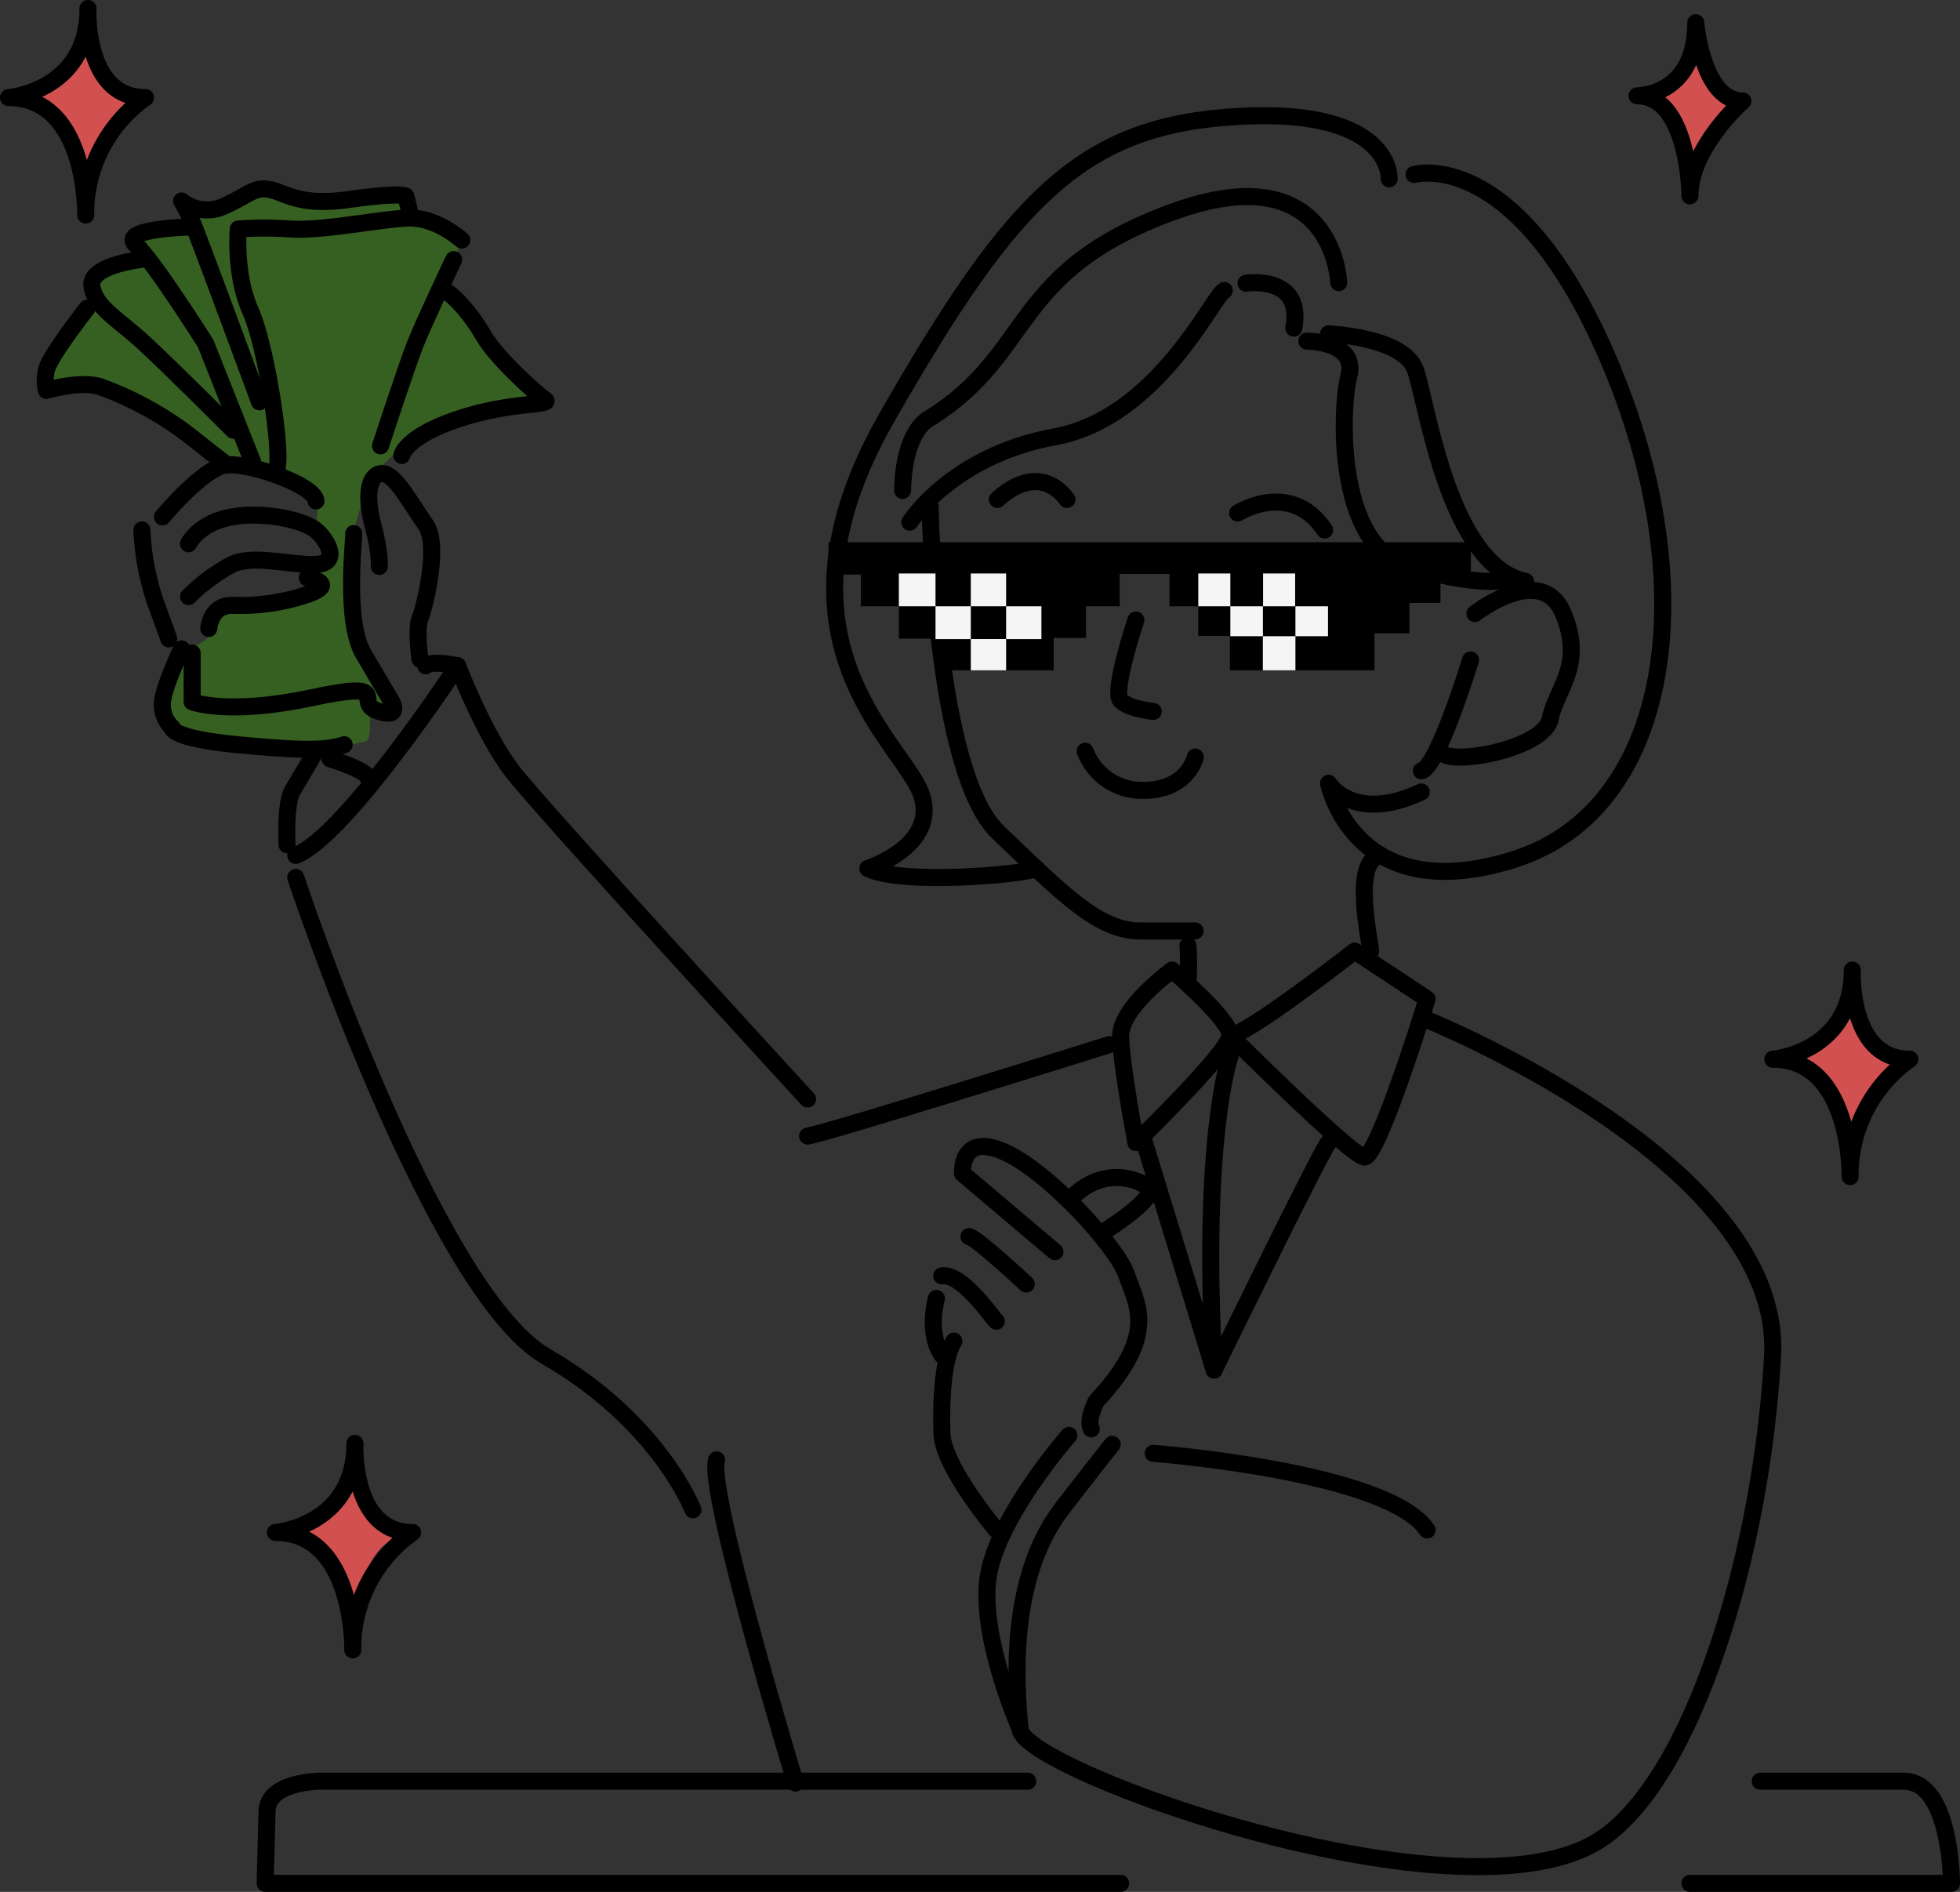 <svg xmlns="http://www.w3.org/2000/svg" viewBox="0 0 345.36 333.32"><rect x="0" y="0" width="345.36" height="333.32" fill="#333333" stroke="none"/><defs><style>.cls-1{fill:#366021;}.cls-2{fill:#d35050;}.cls-3{fill:none;stroke:#000;stroke-linecap:round;stroke-linejoin:round;stroke-width:3px;}.cls-4{fill:#f5f5f5;}</style></defs><g id="레이어_2" data-name="레이어 2"><g id="선"><path class="cls-1" d="M60.13,131.37s-17.61,1.21-22.81-.69-7.72-2-8.24-4.14S32,114.33,32,114.33s4.66-.36,5.52-3.6,6.37-4.12,6.37-4.12l11.83-2.5s-.14-4.14,1-4.76-.89-6.06-1-6.7.84-5.75,0-5.75-10.17-4-13.53-5-5.36-1.68-5.36-1.68-7.18-6.55-11.4-8.65A29.11,29.11,0,0,0,12.22,68C6,67.5,6.75,67.13,8.65,64a115.11,115.11,0,0,1,7.53-9.68s-1.69-5.76,2.57-7a37.86,37.86,0,0,0,6.63-2.55s-3.91-3-.43-3.67S33.82,39,33.82,39l-.12-2.54s3.66,1,4.81,0,6.58-3,6.58-3l7,1.42,15.76-.27,3.62-.09,2,3.87s8.24,2.79,7.88,3.87-3.55,8.88-3.55,8.88A43.91,43.91,0,0,1,83.5,55.5c1.22,1.4,3.4,6.21,5.09,8s6.72,6.38,6.72,6.38S74.76,75.67,72.85,77,65,84.35,65,84.35L62,94.56l-.35,12.51,3.64,10.23s6.29,6.53,4.1,7.34a7.19,7.19,0,0,1-4.38,0s.7,5.62-.58,6A34.11,34.11,0,0,1,60.13,131.37Z"/><path class="cls-2" d="M326.07,174.32s-2.23,6.14-3.57,7.39-8.09,4.54-8.09,4.54,3.12-.26,5.83,3.45,5.48,12.75,5.6,14.64,2.5-13.33,8.66-16.18-.74-1-3.29-3.21S326.07,174.32,326.07,174.32Z"/><path class="cls-2" d="M15.19,4.91S13,11.05,11.62,12.29s-8.09,4.54-8.09,4.54,3.12-.25,5.83,3.45S14.84,33,15,34.92s2.51-13.32,8.67-16.17-.74-1-3.29-3.21S15.19,4.91,15.19,4.91Z"/><path class="cls-2" d="M298.08,7.35s-1.84,5.06-2.94,6.09-6.68,3.75-6.68,3.75S291,17,293.27,20s4.53,10.52,4.62,12.08,2.07-11,7.16-13.35-.62-.84-2.72-2.65S298.08,7.35,298.08,7.35Z"/><path class="cls-2" d="M61.94,260s-1.84,5.06-2.94,6.09-6.68,3.75-6.68,3.75,2.57-.21,4.81,2.84,4.52,10.53,4.62,12.09,2.07-11,7.15-13.35-.61-.84-2.71-2.65S61.94,260,61.94,260Z"/><path class="cls-3" d="M163.89,89.21s.76,46.72,12,57.45,17.62,17.36,25,17.36h9.7"/><path class="cls-3" d="M209.33,166.59a55.39,55.39,0,0,1,0,6.64"/><path class="cls-3" d="M182.53,153c-1.54,1.07-23.75,3-29.62,0,0,0,12.51-4,9.45-13s-28.6-27.06-6.13-66.38,34.72-51.58,62-53.11,26.55,11,26.55,11"/><path class="cls-3" d="M249.16,30.74s18.39-5.36,34.73,33.71,10.72,78.38-17.36,87.06S234.1,138,234.1,138s4.34,7.15,16.34,1.53"/><path class="cls-3" d="M215.72,51.17c-2,1-11.75,22.47-29.87,25.79S160.31,92,160.31,92"/><path class="cls-3" d="M265.51,102.23s-5.37,1.28-17.69-2.55-11.68-27.32-10.14-33.45-7.41-6.13-7.41-6.13"/><path class="cls-3" d="M219.55,49.89s10.21-1.53,8.42,7.92"/><path class="cls-3" d="M234.1,58.83s13.28.51,15.32,6.38,5.87,34.37,19.4,37.23"/><path class="cls-3" d="M235.89,49.8s-.77-22.89-29.36-12.42-24.26,24.77-42.64,36.26c0,0-4.6,1.78-4.85,12.76"/><path class="cls-3" d="M241.51,167.59c0-1.53-3.48-16.14,1.83-16.88"/><path class="cls-3" d="M259.89,108.1s11.74-9.19,15.57,0-1.27,13.28-2.3,18.52-17.1,8.29-19.14,6"/><path class="cls-3" d="M206.53,170.91s-9.2,6.64-9.07,11.75,2.68,18.64,2.68,18.64,16.6-16.09,16.6-18.9S206.53,170.91,206.53,170.91Z"/><path class="cls-3" d="M216.74,182.4s21.25,21.19,23.65,21.45S251.46,176,251.46,176l-12.76-8.43S219,182.91,216.74,182.4Z"/><path class="cls-3" d="M234.1,201.3c-1,.76-20.17,40.08-20.17,40.08-2.3-41.11,2.81-55.28,2.81-55.28"/><line class="cls-3" x1="201.31" y1="200.16" x2="213.93" y2="241.38"/><path class="cls-3" d="M188,88s-4.41-7.09-12.26,0"/><path class="cls-3" d="M218.08,90.39s9.38-5.93,15.32,3"/><path d="M179.8,105.62a4.47,4.47,0,0,0,0,1.46,5.89,5.89,0,0,0,2.37,3.09,1.69,1.69,0,0,0,2.41.33,4.94,4.94,0,0,0,2.55-2.5,4,4,0,0,0,.08-1.58,16.5,16.5,0,0,0-1-4c-.75-2.08-2-3.78-3.85-1.89A9.09,9.09,0,0,0,179.8,105.62Z"/><path d="M221.32,104.9l-.78,1.81a5.33,5.33,0,0,0-.45,1.4,3.2,3.2,0,0,0,1.63,3.06,3.91,3.91,0,0,0,4.78-.8,6.24,6.24,0,0,0,1.22-3.79,5.3,5.3,0,0,0-.58-3.12C225.23,100.46,222.32,102.56,221.32,104.9Z"/><path class="cls-3" d="M200.14,109.25s-4.21,12.64-2.68,14.17,5.75,1.92,5.75,1.92"/><path class="cls-3" d="M191.21,132.36a10.72,10.72,0,0,0,10.21,6.89c7.91,0,9.19-5.86,9.19-5.86"/><path class="cls-3" d="M259.12,116.27s-5.87,19.15-8.68,19.54"/><path class="cls-3" d="M288.46,16.88S298.8,17,298.8,4c0,0,1.15,13.79,8.3,13.79,0,0-9.32,8.17-9.32,16.72C297.78,34.49,297.65,16.88,288.46,16.88Z"/><path class="cls-3" d="M312.38,186.62s14-1.15,14-15.71c0,0-.77,15.71,10.14,15.71A24.93,24.93,0,0,0,326,207.3S326.36,186.62,312.38,186.62Z"/><path class="cls-3" d="M1.5,17.2s14-1.15,14-15.7c0,0-.77,15.7,10.15,15.7A24.93,24.93,0,0,0,15.1,37.88S15.48,17.2,1.5,17.2Z"/><path class="cls-3" d="M48.54,270s14-1.15,14-15.7c0,0-.77,15.7,10.15,15.7a24.93,24.93,0,0,0-10.53,20.68S62.52,270,48.54,270Z"/><path class="cls-3" d="M310.16,313.82h25.28c8.42,0,8.42,18,8.42,18H297.78"/><path class="cls-3" d="M250.44,179.25s63.81,25.26,61.89,59.72-13.83,74-30.12,85c-23.91,16.11-101.79-12-102.47-19.28s-2.3-26.42,7.51-39.06,8.7-11.11,8.7-11.11"/><path class="cls-3" d="M203.21,256.05s41.36,3.17,48.25,13.51"/><path class="cls-3" d="M175.55,269.56s-9.38-11.11-9.58-17,.2-13.22,2.11-16.28"/><path class="cls-3" d="M175.55,232.79c-.38-.19-6-8.61-9.62-8"/><path class="cls-3" d="M180.83,226.23s-8.77-8.18-10.09-8.37"/><path class="cls-3" d="M185.89,220.54l-16.28-13.78s-.57-7.29,7.28-3.84,20,16.8,21.66,21.8,5.72,10.33-5.38,22.13c0,0-1.75,3.37-.88,4.9"/><path class="cls-3" d="M195.27,216.52s8.69-5.6,7.12-7.2-8.41-4.08-14,2.21"/><path class="cls-3" d="M165,228.76s-1.76,6,1,10"/><path class="cls-3" d="M188.34,252.9S175,268.05,174,278.78s5.79,25.91,5.79,25.91"/><path class="cls-3" d="M195.46,184.05s-50.1,15.73-53.17,16.11"/><path class="cls-3" d="M142.29,193.63s-47.1-51.3-52.08-57.82-9.58-18.51-9.58-18.51-19.71,30-28.52,33.41"/><path class="cls-3" d="M74,116.13s-.76-5.36,0-7.15,3.58-12.93,1-16.55-5.36-9-7.66-9-3.06,3.67-1.65,9,1.14,7.36,1.14,7.36"/><path class="cls-3" d="M28.62,91.07s7.4-8.94,11.49-9.19,15.32,3.57,15.57,6.38"/><path class="cls-3" d="M33.22,95.8s1.78-3.71,7.66-4.73,12.76.65,14.8,2.37,4.34,5.8,0,6-11-1.78-14.8,0a32.41,32.41,0,0,0-7.66,5.67"/><path class="cls-3" d="M54.15,101.79s5.62,1,0,2.95a36.62,36.62,0,0,1-13.27,1.9c-3.83,0-4.09,4.09-4.09,4.09"/><path class="cls-3" d="M52.11,154.6S76.31,227.52,96.23,239s25.86,27,25.86,27"/><path class="cls-3" d="M197.46,331.82H46.72l.33-12.61c0-5.34,9.23-5.39,9.23-5.39H181.09"/><path class="cls-3" d="M126.26,257.2c-1.79,5.23,13.91,56.94,13.91,56.94"/><path class="cls-3" d="M81.37,42.29s-4.44-4-9.31-3.87-15,2.29-20.91,1.93a61.73,61.73,0,0,0-9.17,0s-.71,7.95,2.15,14.4,5.73,25.49,4.59,27.93"/><path class="cls-3" d="M79.94,45.73s-5.16,10.88-6.73,14.82-6.16,18-6.16,18"/><path class="cls-3" d="M78.79,51.46c1.58,1,4.3,4,6.45,7.73s9,10,10.74,11.17-5.73.29-15.18,3.44-10,6.44-10,6.44"/><path class="cls-3" d="M62.32,94c.15.58-1.72,15.33,1.72,21.2s5,8.45,5,8.45,1.72,3.15-2.57,1.58,3.15-5.44-11.61-2.29-21,.71-21,.71v-8.59"/><path class="cls-3" d="M44.47,81.27,36.25,60.55S27.09,46,23.94,43.15,33.25,40,33.25,40"/><path class="cls-3" d="M45.71,70.79S34.82,41.29,33.82,39A25.34,25.34,0,0,0,32,35.41a7.12,7.12,0,0,0,7.59.86c4.44-2,5.15-3.43,8-2.86s5.08,3,14.07,1.72,9.85-.58,9.85-.58l.57,2.3"/><path class="cls-3" d="M24.8,45.73s-9.17,1-8.6,4.72,4.59,5.73,9.31,10.1S41.12,75.8,41.12,75.8"/><path class="cls-3" d="M15.34,54.32S8.61,62.91,8.18,65.21a7.78,7.78,0,0,0,0,3.58s5.87-1.77,9.45-.67a58.86,58.86,0,0,1,16.94,9.55c6.27,5,5.54,4.21,5.54,4.21"/><path class="cls-3" d="M32,114.33s-2.75,5.73-3.31,8.88a5.54,5.54,0,0,0,1.65,5s-.36,1.86,11.6,3,15.55,1,18.7,0"/><path class="cls-3" d="M25,93.36a45.71,45.71,0,0,0,2.45,12.9l2.3,6.3"/><path class="cls-3" d="M80.63,117.3s-4.6-1-5.62,0"/><path class="cls-3" d="M50.57,148.82s-.38-7.28,1-9.57,4.07-6.89,4.07-6.89"/><path class="cls-3" d="M58.15,133.69s7,2.11,6.85,3.64"/><polygon points="145.99 95.53 259.17 95.53 259.17 101.23 253.82 101.23 253.82 106.23 248.35 106.23 248.35 111.58 242.19 111.58 242.19 118.1 216.71 118.1 216.71 112.05 211.13 112.05 211.13 106.82 206.07 106.82 206.07 101.12 197.29 101.12 197.29 106.82 191.36 106.82 191.36 112.4 185.66 112.4 185.66 118.1 164.84 118.1 164.84 112.52 158.38 112.52 158.38 106.82 151.69 106.82 151.69 101.23 145.99 101.23 145.99 95.53"/><rect class="cls-4" x="158.38" y="101.04" width="6.46" height="5.78"/><rect class="cls-4" x="164.84" y="106.82" width="6.22" height="5.78"/><rect class="cls-4" x="171.06" y="101.04" width="6.22" height="5.78"/><rect class="cls-4" x="177.28" y="106.82" width="6.22" height="5.78"/><rect class="cls-4" x="171.06" y="112.59" width="6.22" height="5.51"/><rect class="cls-4" x="211.14" y="101.04" width="5.65" height="5.78"/><rect class="cls-4" x="222.56" y="101.04" width="5.65" height="5.78"/><rect class="cls-4" x="216.79" y="106.82" width="5.74" height="5.27"/><rect class="cls-4" x="228.26" y="106.82" width="5.74" height="5.27"/><rect class="cls-4" x="222.52" y="112.09" width="5.74" height="6.01"/></g></g></svg>